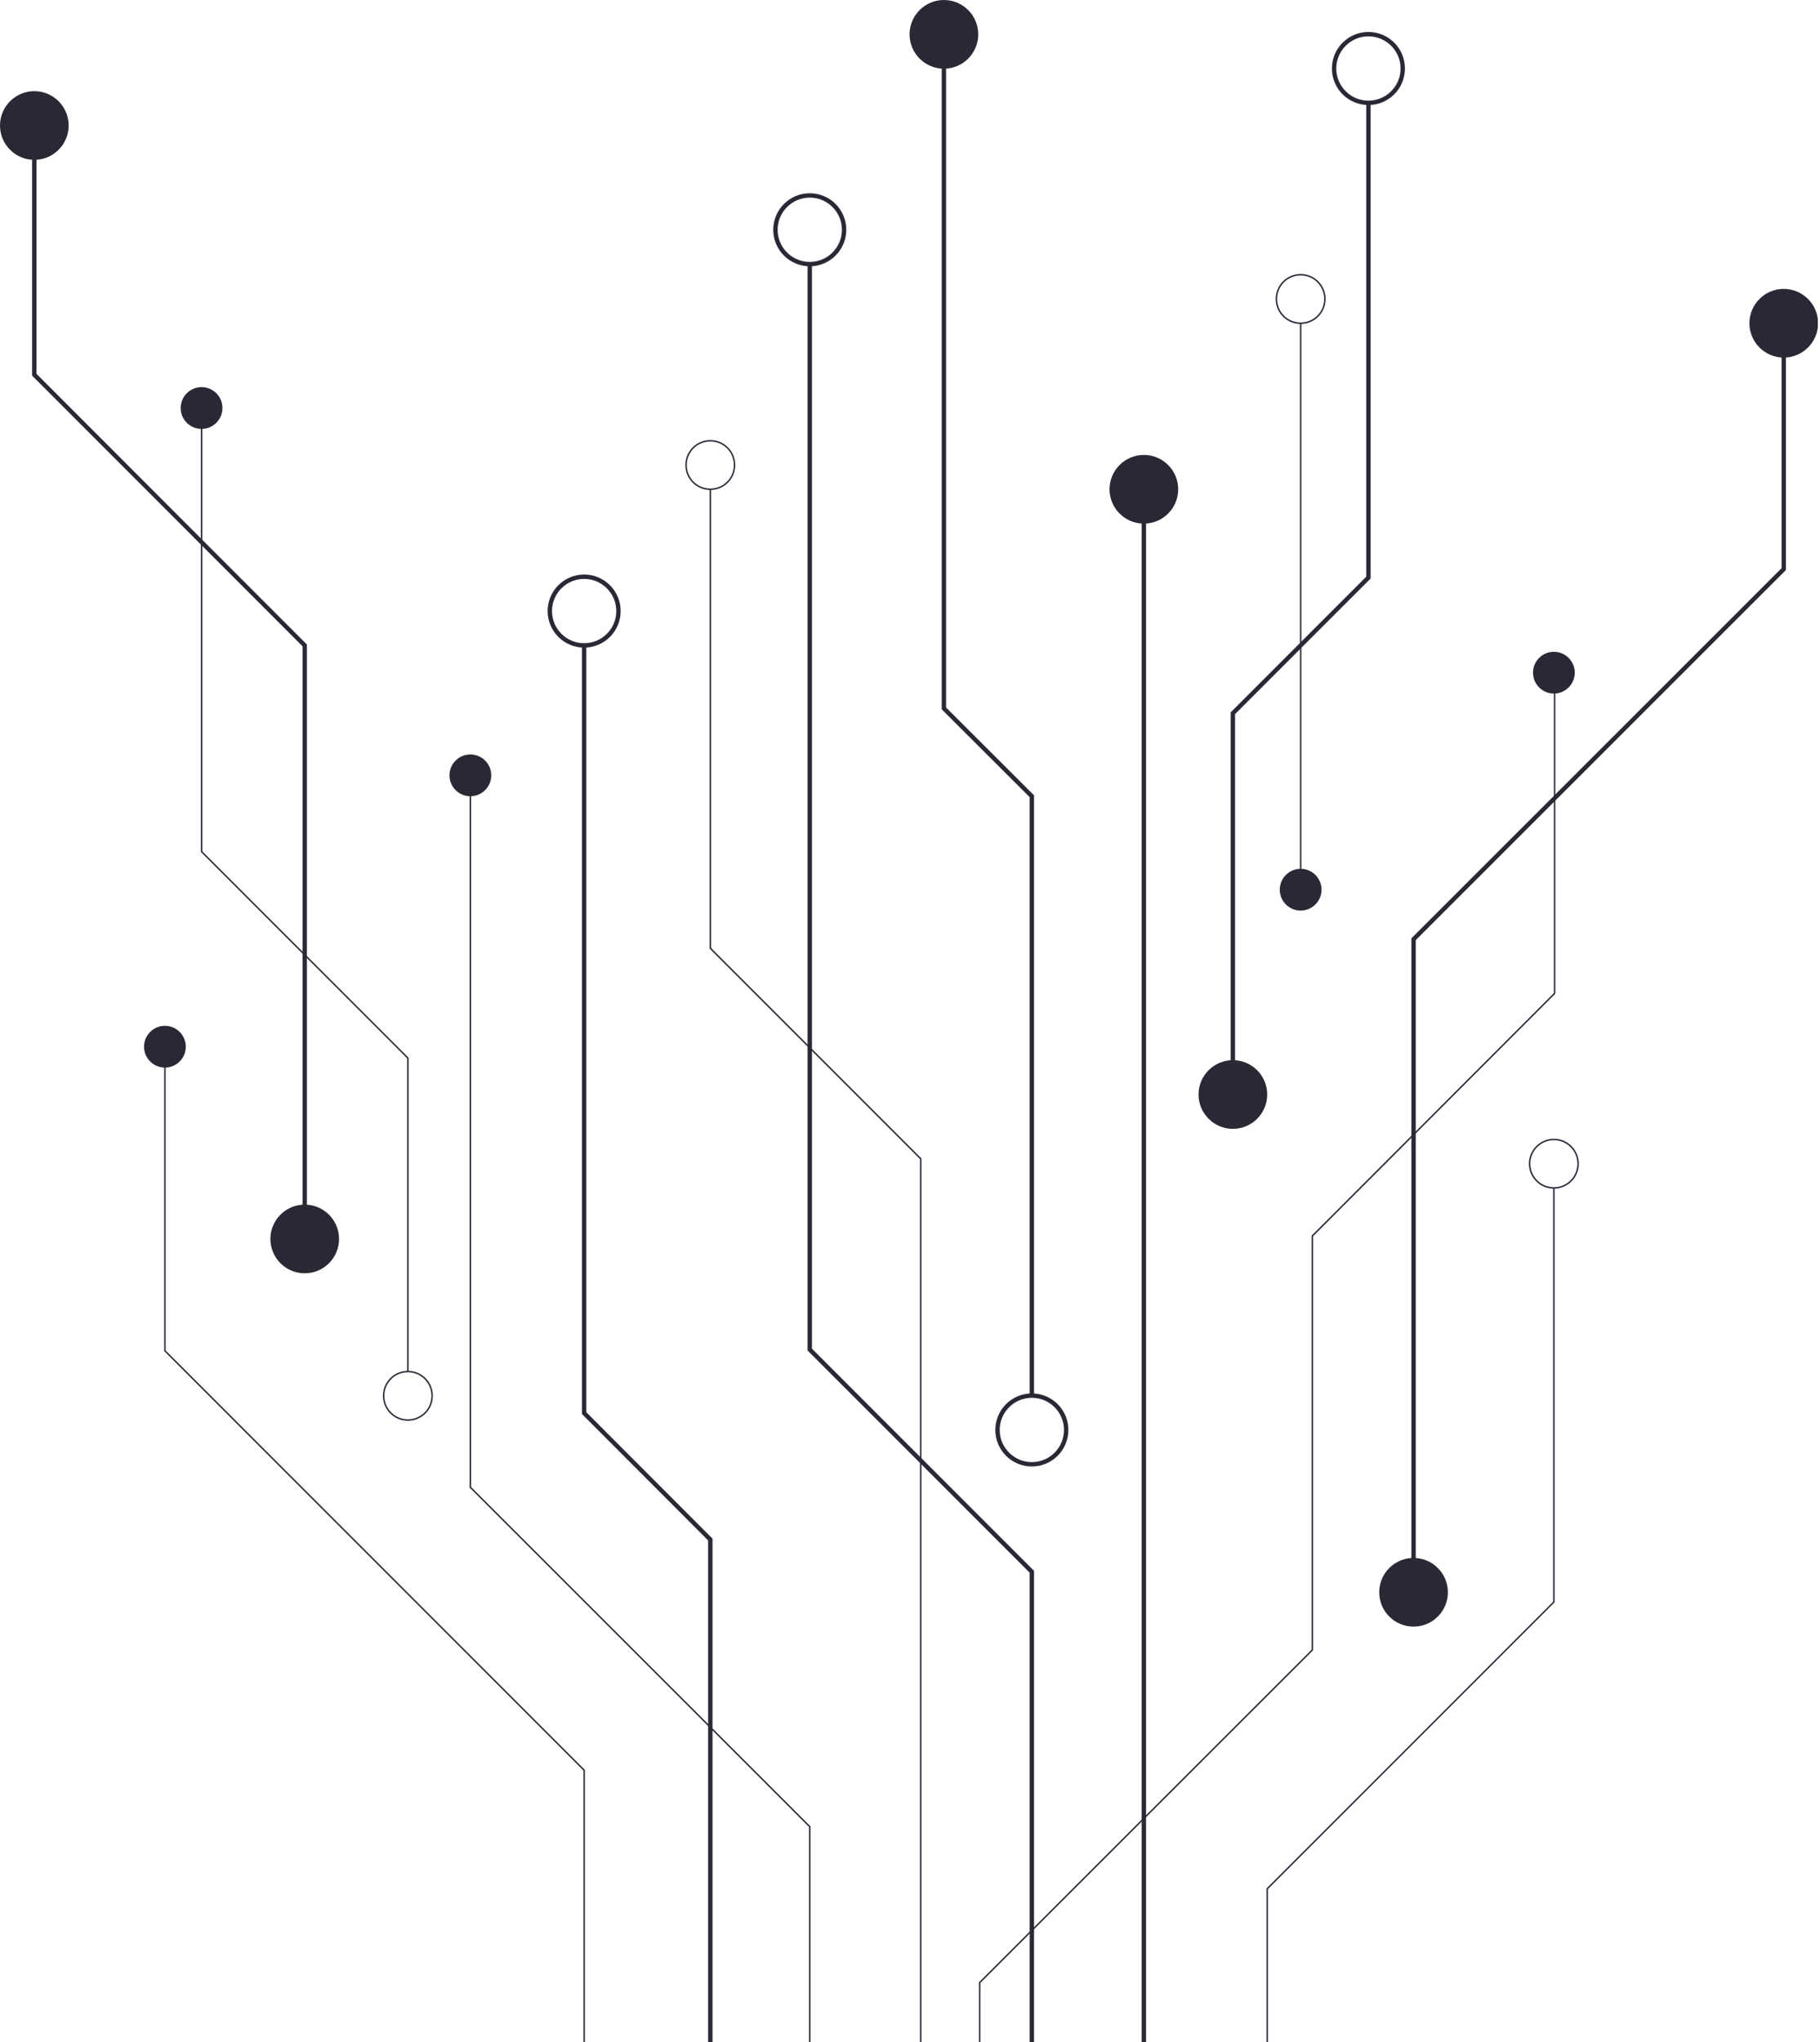 <svg width="312" height="350" viewBox="0 0 312 350" fill="none" xmlns="http://www.w3.org/2000/svg">
<g clip-path="url(#clip0_2316_850)">
<g opacity="0.85">
<path d="M176.888 680.464V269.352L138.817 231.281V45.231" stroke="#040212" stroke-width="0.75"/>
<path d="M157.838 680.464V198.579L121.768 162.509V83.818" stroke="#040212" stroke-width="0.25"/>
<path d="M167.939 661.079V339.762L224.971 282.761V211.805L266.501 170.245V115.276" stroke="#040212" stroke-width="0.25"/>
<path d="M196.091 661.079V83.818" stroke="#040212" stroke-width="0.75"/>
<path d="M138.817 661.079V313.036L80.633 254.882V132.871" stroke="#040212" stroke-width="0.25"/>
<path d="M121.768 669.786V263.831L100.139 242.171V110.605" stroke="#040212" stroke-width="0.75"/>
<path d="M242.323 272.841V160.962L305.786 97.53V55.393" stroke="#040212" stroke-width="0.75"/>
<path d="M69.924 235.042V181.318L34.553 145.946V69.924" stroke="#040212" stroke-width="0.25"/>
<path d="M52.238 212.321V110.605L5.885 64.221V21.478" stroke="#040212" stroke-width="0.75"/>
<path d="M211.35 183.259V122.223L234.587 98.986V17.625" stroke="#040212" stroke-width="0.75"/>
<path d="M222.969 152.468V55.393" stroke="#040212" stroke-width="0.25"/>
<path d="M100.139 669.786V303.359L28.273 231.493V179.376" stroke="#040212" stroke-width="0.25"/>
<path d="M217.235 681.404V323.684L266.379 274.54V203.584" stroke="#040212" stroke-width="0.25"/>
<path d="M52.238 206.436C55.484 206.436 58.123 209.075 58.123 212.321C58.123 215.567 55.484 218.206 52.238 218.206C48.992 218.206 46.353 215.567 46.353 212.321C46.353 209.075 48.992 206.436 52.238 206.436Z" fill="#040212"/>
<path d="M211.35 181.682C214.596 181.682 217.235 184.321 217.235 187.567C217.235 190.813 214.596 193.452 211.35 193.452C208.104 193.452 205.465 190.813 205.465 187.567C205.465 184.321 208.104 181.682 211.35 181.682Z" fill="#040212"/>
<path d="M242.323 266.986C245.569 266.986 248.208 269.625 248.208 272.871C248.208 276.117 245.569 278.756 242.323 278.756C239.077 278.756 236.438 276.117 236.438 272.871C236.438 269.625 239.077 266.986 242.323 266.986Z" fill="#040212"/>
<path d="M161.811 11.77C165.062 11.77 167.697 9.135 167.697 5.885C167.697 2.635 165.062 0 161.811 0C158.561 0 155.926 2.635 155.926 5.885C155.926 9.135 158.561 11.77 161.811 11.77Z" fill="#040212"/>
<path d="M196.091 77.963C199.337 77.963 201.976 80.602 201.976 83.848C201.976 87.094 199.337 89.734 196.091 89.734C192.845 89.734 190.206 87.094 190.206 83.848C190.206 80.602 192.845 77.963 196.091 77.963Z" fill="#040212"/>
<path d="M34.553 73.504C36.529 73.504 38.132 71.901 38.132 69.924C38.132 67.947 36.529 66.344 34.553 66.344C32.576 66.344 30.973 67.947 30.973 69.924C30.973 71.901 32.576 73.504 34.553 73.504Z" fill="#040212"/>
<path d="M222.969 148.888C224.94 148.888 226.548 150.496 226.548 152.468C226.548 154.44 224.94 156.048 222.969 156.048C220.997 156.048 219.389 154.44 219.389 152.468C219.389 150.496 220.997 148.888 222.969 148.888Z" fill="#040212"/>
<path d="M80.633 136.451C82.61 136.451 84.212 134.848 84.212 132.871C84.212 130.894 82.61 129.291 80.633 129.291C78.656 129.291 77.053 130.894 77.053 132.871C77.053 134.848 78.656 136.451 80.633 136.451Z" fill="#040212"/>
<path d="M266.379 111.697C268.351 111.697 269.959 113.304 269.959 115.276C269.959 117.248 268.351 118.856 266.379 118.856C264.407 118.856 262.8 117.248 262.8 115.276C262.8 113.304 264.407 111.697 266.379 111.697Z" fill="#040212"/>
<path d="M28.273 175.796C30.245 175.796 31.853 177.404 31.853 179.376C31.853 181.348 30.245 182.956 28.273 182.956C26.301 182.956 24.693 181.348 24.693 179.376C24.693 177.404 26.301 175.796 28.273 175.796Z" fill="#040212"/>
<path d="M5.885 15.623C9.131 15.623 11.77 18.262 11.77 21.508C11.77 24.754 9.131 27.393 5.885 27.393C2.639 27.393 0 24.754 0 21.508C0 18.262 2.639 15.623 5.885 15.623Z" fill="#040212"/>
<path d="M305.786 49.508C309.031 49.508 311.671 52.147 311.671 55.393C311.671 58.639 309.031 61.278 305.786 61.278C302.54 61.278 299.9 58.639 299.9 55.393C299.9 52.147 302.54 49.508 305.786 49.508Z" fill="#040212"/>
<path d="M138.817 33.491C142.063 33.491 144.702 36.13 144.702 39.376C144.702 42.622 142.063 45.261 138.817 45.261C135.571 45.261 132.932 42.622 132.932 39.376C132.932 36.13 135.571 33.491 138.817 33.491Z" stroke="#040212" stroke-width="0.75" stroke-miterlimit="10"/>
<path d="M100.139 110.605C103.389 110.605 106.024 107.97 106.024 104.719C106.024 101.469 103.389 98.834 100.139 98.834C96.888 98.834 94.254 101.469 94.254 104.719C94.254 107.97 96.888 110.605 100.139 110.605Z" stroke="#040212" stroke-width="0.75" stroke-miterlimit="10"/>
<path d="M234.587 17.625C237.838 17.625 240.472 14.99 240.472 11.74C240.472 8.49 237.838 5.855 234.587 5.855C231.337 5.855 228.702 8.49 228.702 11.74C228.702 14.99 231.337 17.625 234.587 17.625Z" stroke="#040212" stroke-width="0.75" stroke-miterlimit="10"/>
<path d="M176.888 250.938C180.139 250.938 182.774 248.303 182.774 245.053C182.774 241.803 180.139 239.168 176.888 239.168C173.638 239.168 171.003 241.803 171.003 245.053C171.003 248.303 173.638 250.938 176.888 250.938Z" stroke="#040212" stroke-width="0.75" stroke-miterlimit="10"/>
<path d="M222.969 47.081C225.274 47.081 227.125 48.932 227.125 51.237C227.125 53.543 225.274 55.393 222.969 55.393C220.663 55.393 218.813 53.543 218.813 51.237C218.813 48.932 220.663 47.081 222.969 47.081Z" stroke="#040212" stroke-width="0.25" stroke-miterlimit="10"/>
<path d="M266.379 203.584C268.675 203.584 270.535 201.723 270.535 199.428C270.535 197.133 268.675 195.272 266.379 195.272C264.084 195.272 262.223 197.133 262.223 199.428C262.223 201.723 264.084 203.584 266.379 203.584Z" stroke="#040212" stroke-width="0.25" stroke-miterlimit="10"/>
<path d="M121.768 75.536C124.074 75.536 125.924 77.387 125.924 79.692C125.924 81.998 124.074 83.848 121.768 83.848C119.463 83.848 117.612 81.998 117.612 79.692C117.612 77.387 119.463 75.536 121.768 75.536Z" stroke="#040212" stroke-width="0.25" stroke-miterlimit="10"/>
<path d="M69.924 235.042C72.23 235.042 74.08 236.893 74.08 239.198C74.08 241.504 72.23 243.354 69.924 243.354C67.619 243.354 65.768 241.504 65.768 239.198C65.768 236.893 67.619 235.042 69.924 235.042Z" stroke="#040212" stroke-width="0.25" stroke-miterlimit="10"/>
<path d="M176.888 239.198V136.451L161.811 121.404V5.885" stroke="#040212" stroke-width="0.75"/>
</g>
</g>
<defs>
<clipPath id="clip0_2316_850">
<rect width="311.64" height="350" fill="white"/>
</clipPath>
</defs>
</svg>
